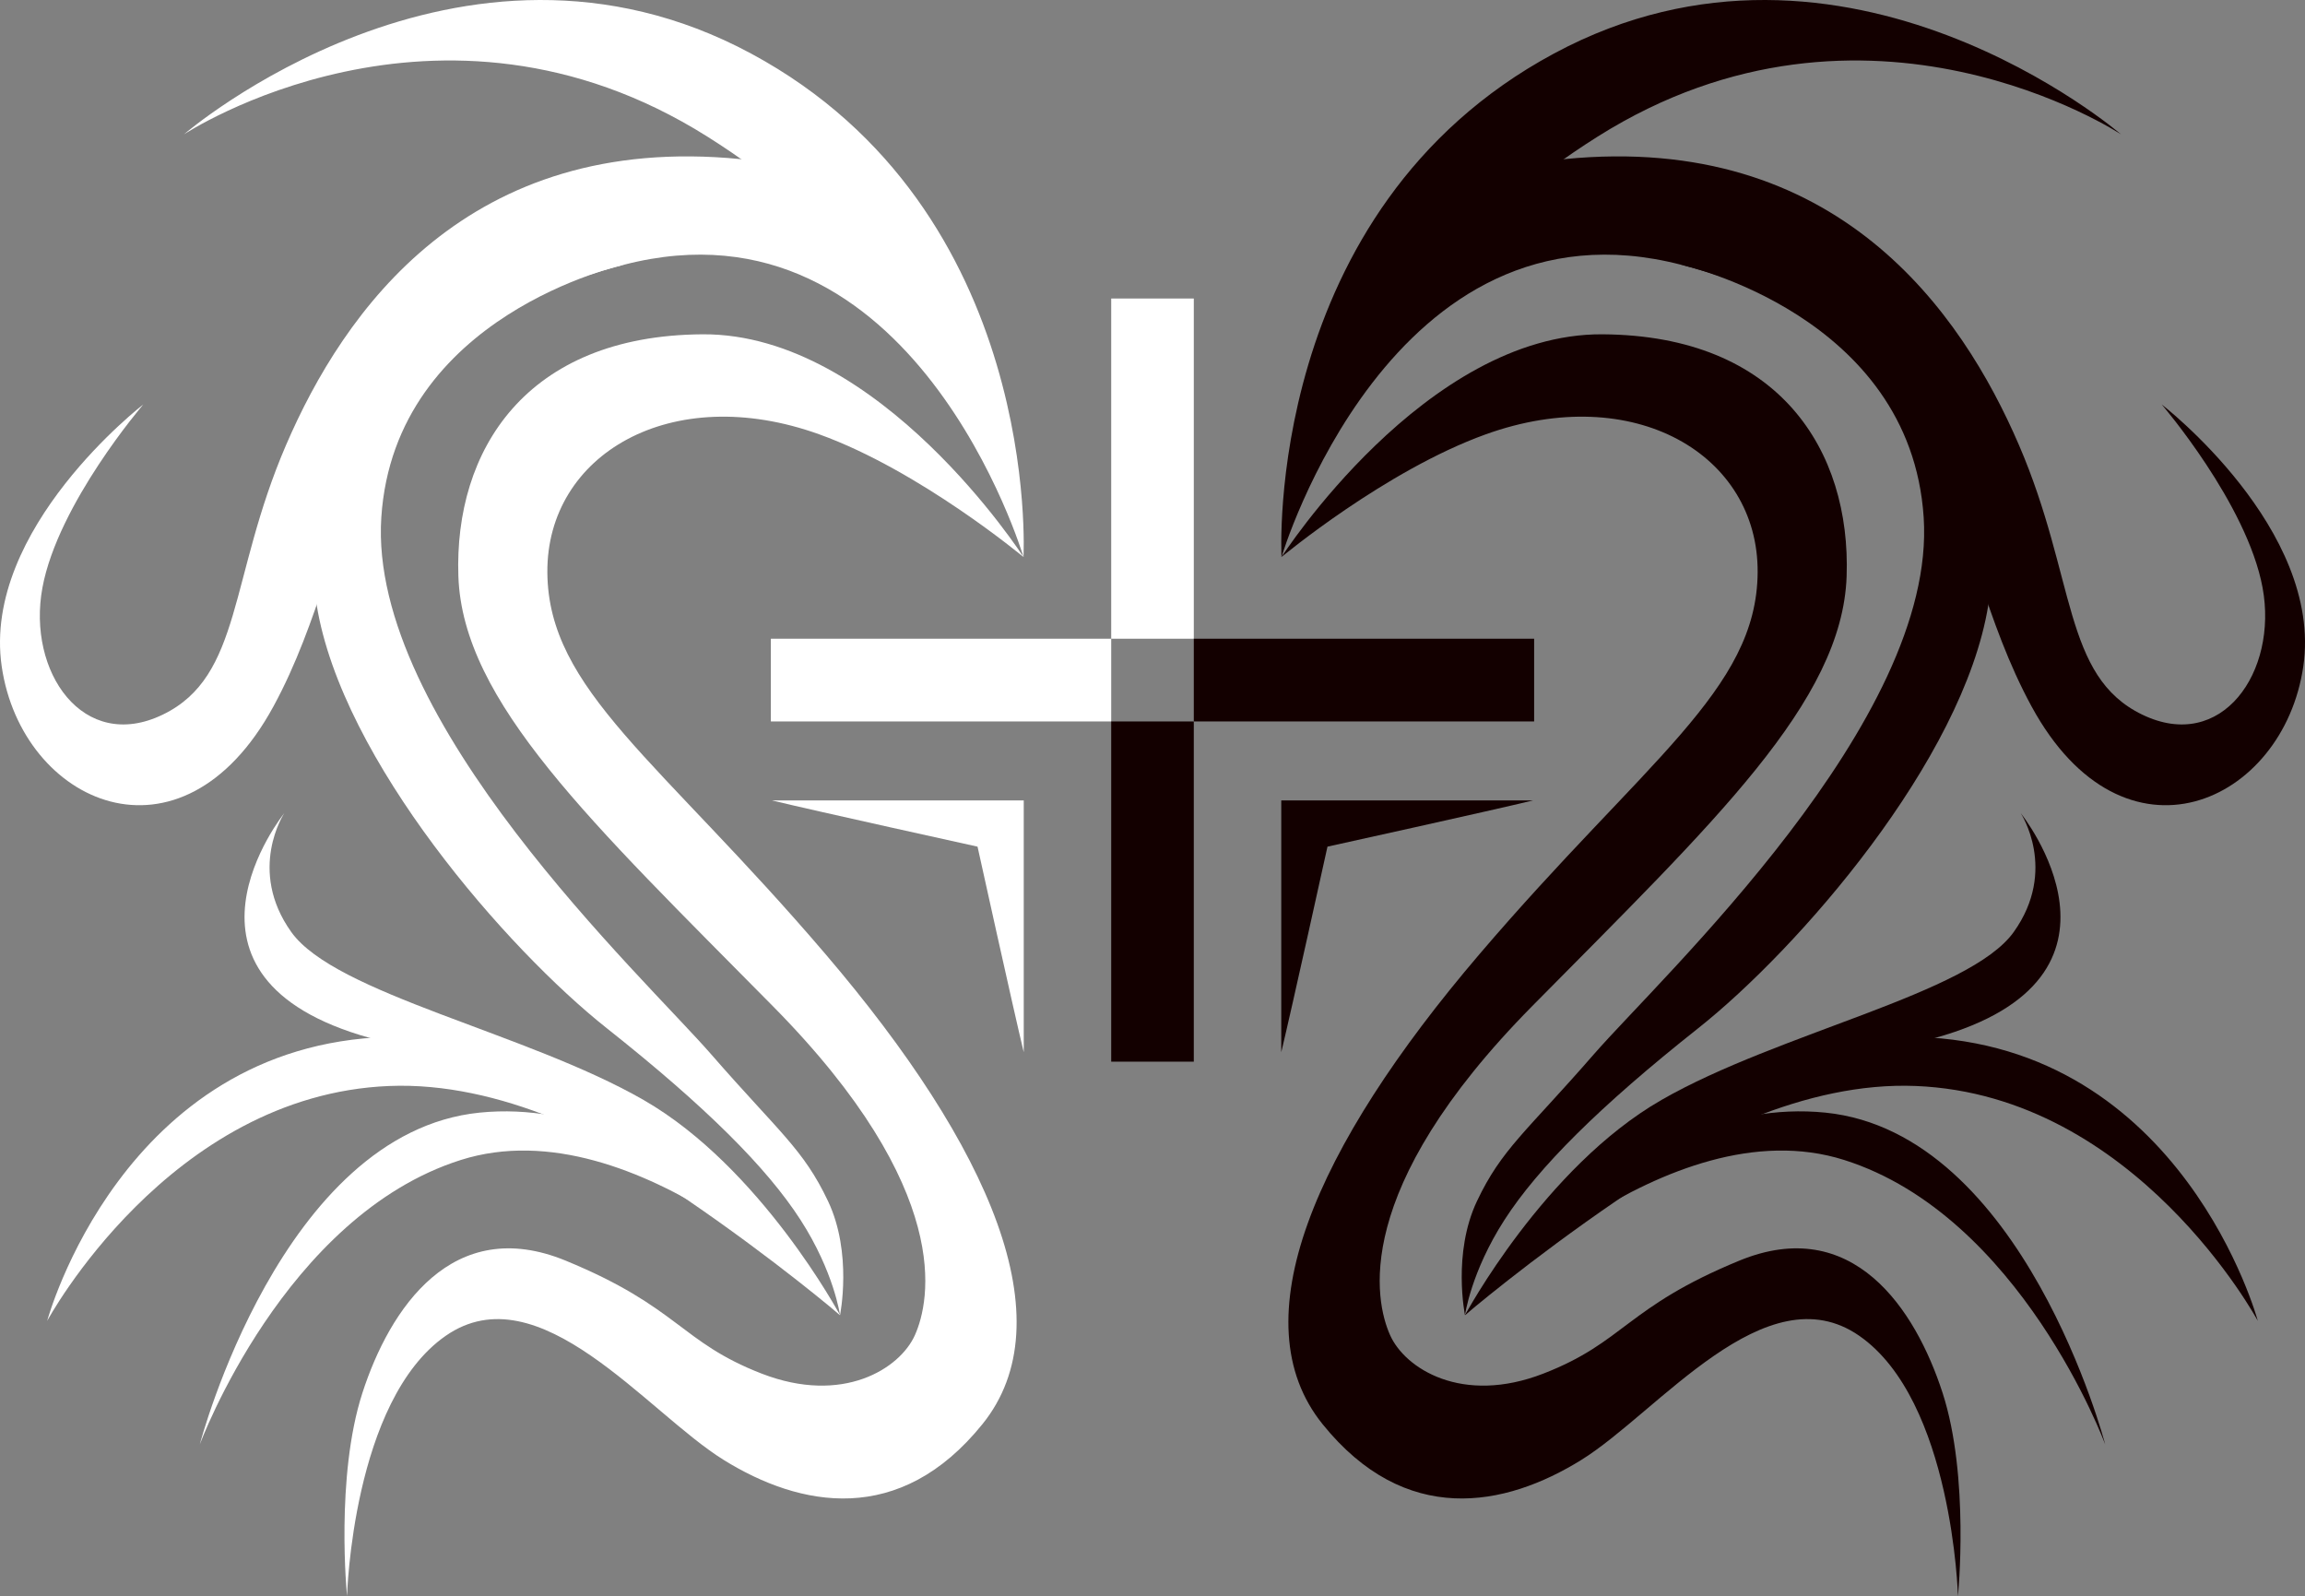 <?xml version="1.0" encoding="UTF-8" standalone="no"?>
<svg
   xmlns:dc="http://purl.org/dc/elements/1.1/"
   xmlns:cc="http://creativecommons.org/ns#"
   xmlns:rdf="http://www.w3.org/1999/02/22-rdf-syntax-ns#"
   xmlns:svg="http://www.w3.org/2000/svg"
   xmlns="http://www.w3.org/2000/svg"
   xmlns:sodipodi="http://sodipodi.sourceforge.net/DTD/sodipodi-0.dtd"
   xmlns:inkscape="http://www.inkscape.org/namespaces/inkscape"
   width="542.447"
   height="375.62"
   id="svg2"
   sodipodi:version="0.32"
   inkscape:version="1.0.2 (e86c8708, 2021-01-15)"
   version="1.0"
   sodipodi:docname="Divinya2-Black.svg"
   inkscape:output_extension="org.inkscape.output.svg.inkscape"
   inkscape:export-filename="/Users/feminaexlux/Development/resume/assets/header-dark.png"
   inkscape:export-xdpi="63.894386"
   inkscape:export-ydpi="63.894386">
  <rect width="100%" height="100%" fill="#808080" stroke="none"/>
  <title
     id="title885">Divinya</title>
  <defs
     id="defs4">
    <inkscape:perspective
       sodipodi:type="inkscape:persp3d"
       inkscape:vp_x="0 : 526.18109 : 1"
       inkscape:vp_y="0 : 1000 : 0"
       inkscape:vp_z="744.09448 : 526.18109 : 1"
       inkscape:persp3d-origin="372.04724 : 350.78739 : 1"
       id="perspective10" />
    <inkscape:perspective
       id="perspective2501"
       inkscape:persp3d-origin="372.04724 : 350.78739 : 1"
       inkscape:vp_z="744.09448 : 526.18109 : 1"
       inkscape:vp_y="0 : 1000 : 0"
       inkscape:vp_x="0 : 526.18109 : 1"
       sodipodi:type="inkscape:persp3d" />
  </defs>
  <sodipodi:namedview
     id="base"
     pagecolor="#333333"
     bordercolor="#000000"
     borderopacity="0.502"
     gridtolerance="10000"
     guidetolerance="10"
     objecttolerance="10"
     inkscape:pageopacity="1"
     inkscape:pageshadow="2"
     inkscape:zoom="1"
     inkscape:cx="59.55262"
     inkscape:cy="216.43354"
     inkscape:document-units="px"
     inkscape:current-layer="layer1"
     showgrid="false"
     inkscape:window-width="1792"
     inkscape:window-height="1067"
     inkscape:window-x="0"
     inkscape:window-y="25"
     inkscape:snap-global="false"
     inkscape:object-nodes="true"
     inkscape:snap-midpoints="false"
     inkscape:snap-smooth-nodes="false"
     inkscape:window-maximized="1"
     inkscape:object-paths="true"
     showguides="true"
     inkscape:guide-bbox="true"
     fit-margin-top="0"
     fit-margin-left="0"
     fit-margin-right="0"
     fit-margin-bottom="0"
     inkscape:document-rotation="0">
    <inkscape:grid
       type="xygrid"
       id="grid4198"
       empspacing="5"
       visible="true"
       enabled="true"
       snapvisiblegridlinesonly="true"
       originx="-297.808"
       originy="7.4707032e-06" />
  </sodipodi:namedview>
  <g
     inkscape:label="Symbol"
     inkscape:groupmode="layer"
     id="layer1"
     transform="translate(-244.196,-222.957)"
     style="display:inline">
    <g
       id="g871"
       class="symbol-white">
      <path
         inkscape:connector-curvature="0"
         style="fill:#ffffff;fill-opacity:1;stroke:none"
         d="m 505.701,293.207 v 80.062 h 19.438 v -80.062 z"
         id="path4135" />
      <path
         inkscape:connector-curvature="0"
         style="fill:#ffffff;fill-opacity:1;stroke:none"
         d="M 505.701,392.738 V 373.269 h -80.094 v 19.469 z"
         id="rect3029" />
      <path
         style="fill:#ffffff;fill-opacity:1;stroke:none"
         d="m 287.488,254.576 c 0,0 64.867,-55.924 133.45,-19.025 68.583,36.899 64.122,118.495 64.122,118.495 0,0 -10.913,-58.953 -74.4,-98.945 C 347.172,215.11 287.488,254.576 287.488,254.576 Z"
         id="path4112"
         inkscape:connector-curvature="0"
         sodipodi:nodetypes="czczc" />
      <path
         style="fill:#ffffff;fill-opacity:1;stroke:none"
         d="m 485.06,354.046 c 0,0 -2.419,-87.293 -66.619,-93.646 -64.2,-6.354 -93.443,35.979 -106.925,67.279 -13.482,31.3 -10.281,54.399 -29.019,63.456 -18.738,9.057 -31.981,-10.105 -28.315,-29.886 3.667,-19.78 23.746,-43.117 23.746,-43.117 0,0 -38.002,29.286 -33.335,61.61 4.667,32.324 42.225,49.392 63.955,9.457 21.73,-39.934 14.214,-86.338 82.517,-103.948 68.303,-17.61 93.994,68.794 93.994,68.794 z"
         id="path4114"
         inkscape:connector-curvature="0"
         sodipodi:nodetypes="czzzzczzzc" />
      <path
         style="fill:#ffffff;fill-opacity:1;stroke:none"
         d="m 485.06,354.046 c 0,0 -24.455,-20.372 -48.05,-28.871 -34.891,-12.567 -64.189,4.782 -64.002,32.482 0.187,27.699 26.466,44.178 65.444,89.819 38.977,45.641 56.464,86.382 36.976,110.589 -19.489,24.207 -42.933,19.63 -60.955,8.44 -18.022,-11.19 -43.42,-44.44 -65.385,-29.189 -21.966,15.251 -23.221,61.261 -23.221,61.261 0,0 -2.801,-28.007 3.621,-47.837 6.422,-19.829 21.204,-42.069 47.844,-31.108 26.64,10.961 26.977,19.157 46.102,26.575 19.125,7.418 32.585,-1.187 36.089,-9.085 3.504,-7.898 9.424,-33.976 -33.439,-77.377 -42.864,-43.4 -72.991,-71.618 -74.015,-101.167 -1.024,-29.55 15.818,-56.705 57.491,-56.95 41.673,-0.245 75.502,52.418 75.502,52.418 z"
         id="path4116"
         inkscape:connector-curvature="0"
         sodipodi:nodetypes="cszzzzzcszzzzzzc" />
      <path
         style="fill:#ffffff;fill-opacity:1;stroke:none"
         d="m 357.057,484.795 c -46.699,4.732 -65.84,78.072 -65.84,78.072 0,0 19.914,-53.803 61.445,-66.937 41.531,-13.133 89.218,36.527 89.218,36.527 0,0 -38.123,-52.394 -84.822,-47.662 z"
         id="path4118"
         inkscape:connector-curvature="0"
         sodipodi:nodetypes="zczcz" />
      <path
         style="fill:#ffffff;fill-opacity:1;stroke:none"
         d="m 255.301,533.801 c 0,0 28.627,-53.18 80.489,-55.276 51.862,-2.096 106.089,53.933 106.089,53.933 0,0 -43.595,-67.31 -106.321,-65.479 -62.726,1.832 -80.257,66.822 -80.257,66.822 z"
         id="path4120"
         inkscape:connector-curvature="0"
         sodipodi:nodetypes="czczc" />
      <path
         style="fill:#ffffff;fill-opacity:1;stroke:none"
         d="m 441.879,532.457 c 0,0 -59.453,-50.975 -110.661,-65.247 -51.208,-14.272 -20.132,-52.872 -20.132,-52.872 0,0 -8.777,13.365 1.666,27.965 10.429,14.58 55.301,23.653 82.903,39.515 27.602,15.862 46.225,50.64 46.225,50.64 z"
         id="path4122"
         inkscape:connector-curvature="0"
         sodipodi:nodetypes="czcszc" />
      <path
         style="fill:#ffffff;fill-opacity:1;stroke:none"
         d="m 425.869,411.326 c 9.889,2.398 48.375,10.875 48.375,10.875 0,0 8.477,38.486 10.875,48.375 v -59.25 z"
         id="path4126"
         inkscape:connector-curvature="0" />
      <path
         sodipodi:nodetypes="czzzczzzccc"
         inkscape:connector-curvature="0"
         id="path4128"
         d="m 391.065,285.252 c 0,0 -54.007,11.681 -57.133,59.475 -3.126,47.794 61.683,108.034 77.652,126.369 15.969,18.335 21.671,22.262 27.478,34.532 5.806,12.27 2.817,26.829 2.817,26.829 0,0 -1.387,-10.149 -9.298,-22.429 -7.911,-12.281 -22.346,-26.693 -45.614,-45.119 -23.268,-18.426 -62.327,-62.961 -68.248,-99.59 -5.921,-36.629 7.566,-63.311 7.566,-63.311 l 29.704,-13.931 z"
         style="fill:#ffffff;fill-opacity:1;stroke:none" />
    </g>
    <g
       id="g883"
       class="symbol-black">
      <path
         inkscape:connector-curvature="0"
         style="fill:#130000;fill-opacity:1;stroke:none;stroke-width:4;stroke-miterlimit:4;stroke-dasharray:none"
         d="m 525.138,373.269 v 19.469 h 80.094 V 373.269 Z"
         id="path4133" />
      <path
         inkscape:connector-curvature="0"
         style="fill:#130000;fill-opacity:1;stroke:none;stroke-width:4;stroke-miterlimit:4;stroke-dasharray:none"
         d="m 525.138,392.738 h -19.438 v 80.062 h 19.438 z"
         id="path4131" />
      <path
         sodipodi:nodetypes="czczc"
         inkscape:connector-curvature="0"
         id="path3577"
         d="m 743.352,254.576 c 0,0 -64.867,-55.924 -133.45,-19.025 -68.583,36.899 -64.122,118.495 -64.122,118.495 0,0 10.913,-58.953 74.4,-98.945 63.487,-39.991 123.172,-0.525 123.172,-0.525 z"
         style="fill:#130000;fill-opacity:1;stroke:none;stroke-width:4;stroke-miterlimit:4;stroke-dasharray:none" />
      <path
         sodipodi:nodetypes="czzzzczzzc"
         inkscape:connector-curvature="0"
         id="path3579"
         d="m 545.78,354.046 c 0,0 2.419,-87.293 66.619,-93.646 64.2,-6.354 93.443,35.979 106.925,67.279 13.482,31.3 10.281,54.399 29.019,63.456 18.738,9.057 31.981,-10.105 28.315,-29.886 -3.667,-19.78 -23.746,-43.117 -23.746,-43.117 0,0 38.002,29.286 33.335,61.61 -4.667,32.324 -42.225,49.392 -63.955,9.457 -21.73,-39.934 -14.214,-86.338 -82.517,-103.948 -68.303,-17.61 -93.994,68.794 -93.994,68.794 z"
         style="fill:#130000;fill-opacity:1;stroke:none;stroke-width:4;stroke-miterlimit:4;stroke-dasharray:none" />
      <path
         sodipodi:nodetypes="cszzzzzcszzzzzzc"
         inkscape:connector-curvature="0"
         id="path3581"
         d="m 545.78,354.046 c 0,0 24.455,-20.372 48.05,-28.871 34.891,-12.567 64.189,4.782 64.002,32.482 -0.187,27.699 -26.466,44.178 -65.444,89.819 -38.977,45.641 -56.464,86.382 -36.976,110.589 19.489,24.207 42.933,19.63 60.955,8.44 18.022,-11.19 43.42,-44.44 65.385,-29.189 21.966,15.251 23.221,61.261 23.221,61.261 0,0 2.801,-28.007 -3.621,-47.837 -6.422,-19.829 -21.204,-42.069 -47.844,-31.108 -26.64,10.961 -26.977,19.157 -46.102,26.575 -19.125,7.418 -32.585,-1.187 -36.089,-9.085 -3.504,-7.898 -9.424,-33.976 33.439,-77.377 42.864,-43.4 72.991,-71.618 74.015,-101.167 1.024,-29.55 -15.818,-56.705 -57.491,-56.95 -41.673,-0.245 -75.502,52.418 -75.502,52.418 z"
         style="fill:#130000;fill-opacity:1;stroke:none;stroke-width:4;stroke-miterlimit:4;stroke-dasharray:none" />
      <path
         sodipodi:nodetypes="zczcz"
         inkscape:connector-curvature="0"
         id="path3583"
         d="m 673.783,484.795 c 46.699,4.732 65.84,78.072 65.84,78.072 0,0 -19.914,-53.803 -61.445,-66.937 -41.531,-13.133 -89.218,36.527 -89.218,36.527 0,0 38.123,-52.394 84.822,-47.662 z"
         style="fill:#130000;fill-opacity:1;stroke:none;stroke-width:4;stroke-miterlimit:4;stroke-dasharray:none" />
      <path
         sodipodi:nodetypes="czczc"
         inkscape:connector-curvature="0"
         id="path3585"
         d="m 775.539,533.801 c 0,0 -28.627,-53.18 -80.489,-55.276 -51.862,-2.096 -106.089,53.933 -106.089,53.933 0,0 43.595,-67.31 106.321,-65.479 62.726,1.832 80.257,66.822 80.257,66.822 z"
         style="fill:#130000;fill-opacity:1;stroke:none;stroke-width:4;stroke-miterlimit:4;stroke-dasharray:none" />
      <path
         sodipodi:nodetypes="czcszc"
         inkscape:connector-curvature="0"
         id="path3587"
         d="m 588.961,532.457 c 0,0 59.453,-50.975 110.661,-65.247 51.208,-14.272 20.132,-52.872 20.132,-52.872 0,0 8.777,13.365 -1.666,27.965 -10.429,14.58 -55.301,23.653 -82.903,39.515 -27.602,15.862 -46.225,50.64 -46.225,50.64 z"
         style="fill:#130000;fill-opacity:1;stroke:none;stroke-width:4;stroke-miterlimit:4;stroke-dasharray:none" />
      <path
         inkscape:connector-curvature="0"
         id="path3591"
         d="m 604.971,411.326 c -9.889,2.398 -48.375,10.875 -48.375,10.875 0,0 -8.477,38.486 -10.875,48.375 v -59.25 z"
         style="fill:#130000;fill-opacity:1;stroke:none;stroke-width:4;stroke-miterlimit:4;stroke-dasharray:none" />
      <path
         style="fill:#130000;fill-opacity:1;stroke:none;stroke-width:4;stroke-miterlimit:4;stroke-dasharray:none"
         d="m 639.774,285.252 c 0,0 54.007,11.681 57.133,59.475 3.126,47.794 -61.683,108.034 -77.652,126.369 -15.969,18.335 -21.671,22.262 -27.478,34.532 -5.806,12.27 -2.817,26.829 -2.817,26.829 0,0 1.387,-10.149 9.298,-22.429 7.911,-12.281 22.346,-26.693 45.614,-45.119 23.268,-18.426 62.327,-62.961 68.248,-99.59 5.921,-36.629 -7.566,-63.311 -7.566,-63.311 L 674.852,288.076 Z"
         id="path3593"
         inkscape:connector-curvature="0"
         sodipodi:nodetypes="czzzczzzccc" />
    </g>
  </g>
</svg>
